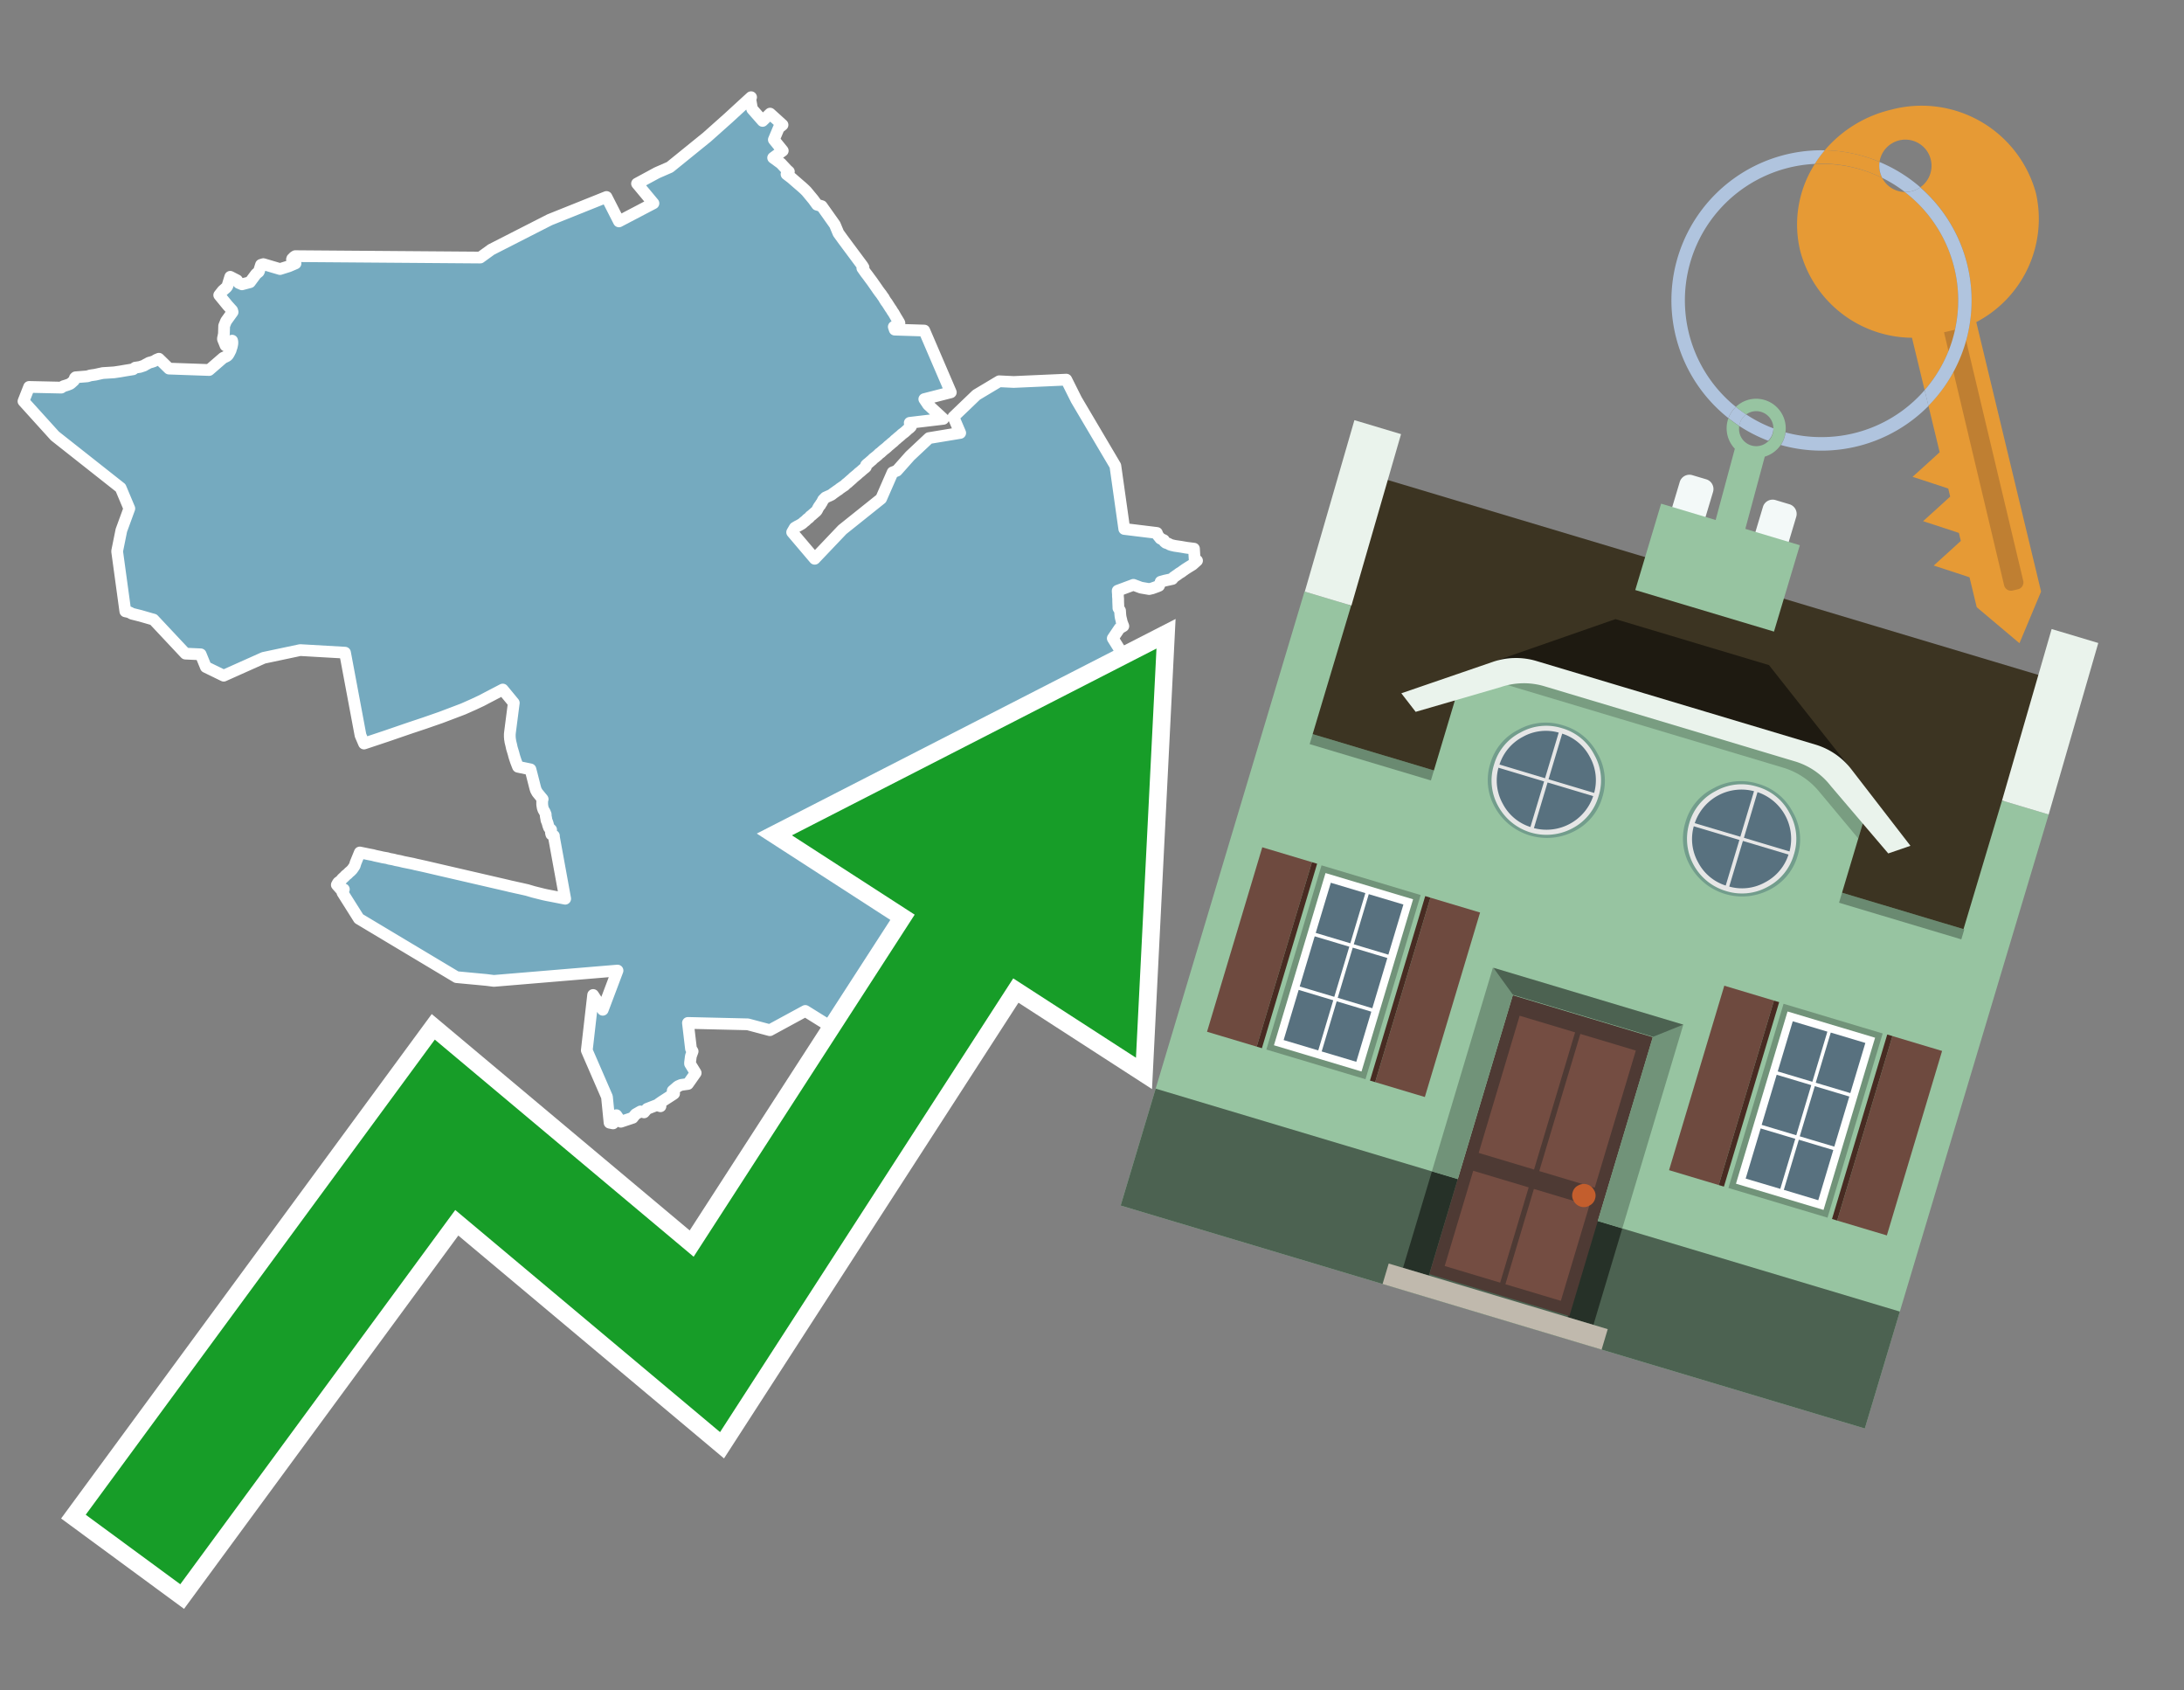 <svg id="Text" xmlns="http://www.w3.org/2000/svg" width="93.05" height="72" viewBox="0 0 93.05 72"><rect x="0" y="0" width="93.05" height="72" fill="#808080" stroke="none"/><polygon points="20.46,10.97 20.93,10.63 23.42,9.36 25.84,8.39 26.37,9.43 27.84,8.66 27.14,7.82 27.99,7.36 28.54,7.12 30.12,5.84 31.04,5.02 31.65,4.46 32,4.14 31.97,4.2 31.97,4.24 32.03,4.58 32.05,4.65 32.49,5.15 32.81,4.84 33.34,5.32 33.18,5.45 32.97,5.95 33.35,6.42 32.94,6.72 33.27,6.96 33.54,7.25 33.61,7.31 33.51,7.42 33.72,7.58 33.8,7.65 34.03,7.85 34.17,7.97 34.28,8.07 34.36,8.15 34.65,8.5 34.81,8.72 35.01,8.78 35.57,9.57 35.72,9.93 35.9,10.18 36.1,10.45 36.74,11.31 36.79,11.39 36.74,11.42 36.88,11.62 36.95,11.71 36.98,11.75 37.06,11.86 37.09,11.9 37.15,11.98 37.22,12.08 37.36,12.28 37.4,12.34 37.48,12.45 37.55,12.54 37.61,12.63 37.65,12.68 37.68,12.74 37.75,12.85 37.79,12.9 37.93,13.12 37.98,13.19 38.02,13.26 38.07,13.33 38.15,13.47 38.19,13.54 38.21,13.57 38.3,13.72 38.32,13.76 38.27,13.8 38.08,13.92 38.12,14.04 39.38,14.08 40.51,16.71 39.38,17 39.54,17.24 40.19,17.84 38.76,18.01 38.77,18.07 38.79,18.12 38.81,18.17 38.78,18.2 38.75,18.23 38.67,18.29 38.63,18.33 38.54,18.41 38.42,18.5 38.39,18.53 38.31,18.6 38.27,18.63 38.18,18.71 38.14,18.74 38.07,18.81 38.02,18.85 37.98,18.88 37.95,18.91 37.89,18.96 37.84,19 37.8,19.04 37.73,19.1 37.69,19.13 37.64,19.17 37.56,19.24 37.52,19.28 37.47,19.31 37.39,19.39 37.28,19.48 37.24,19.51 37.19,19.55 37.17,19.58 37.13,19.61 37.05,19.68 36.98,19.74 36.94,19.77 36.9,19.81 36.89,19.89 36.86,19.92 36.82,19.95 36.76,20 36.67,20.08 36.57,20.16 36.53,20.2 36.47,20.25 36.36,20.34 36.3,20.4 36.25,20.44 36.22,20.47 36.17,20.51 36.13,20.55 36.05,20.61 35.98,20.68 35.93,20.71 35.77,20.82 35.74,20.85 35.66,20.9 35.62,20.93 35.52,21 35.48,21.03 35.43,21.07 35.35,21.11 35.28,21.14 35.17,21.19 35.07,21.29 35.06,21.32 35.04,21.35 35.02,21.39 35,21.43 34.97,21.46 34.95,21.51 34.9,21.56 34.88,21.6 34.86,21.63 34.81,21.73 34.79,21.76 34.75,21.8 34.71,21.83 34.68,21.86 34.63,21.9 34.6,21.93 34.56,21.96 34.51,22 34.49,22.03 34.46,22.06 34.39,22.11 34.36,22.14 34.32,22.18 34.28,22.21 34.23,22.25 34.2,22.28 34.16,22.31 34.11,22.34 34.04,22.38 33.96,22.42 33.86,22.48 33.75,22.67 34.71,23.8 35.89,22.56 37.54,21.24 38.03,20.12 38.21,20.05 38.77,19.42 39.58,18.66 40.91,18.44 40.62,17.76 41.6,16.82 42.57,16.24 43.19,16.27 45.43,16.17 45.86,17.03 47.52,19.84 47.9,22.53 49.29,22.7 49.32,22.79 49.44,22.94 49.59,23.01 49.61,23.07 49.67,23.12 49.79,23.16 49.83,23.19 49.92,23.22 50.05,23.25 50.32,23.29 50.55,23.33 50.87,23.37 50.9,23.85 51,23.88 50.81,24.05 50.63,24.16 50.49,24.25 50.45,24.28 50.39,24.32 50.34,24.36 50.29,24.39 50.24,24.42 50.16,24.48 50.1,24.52 50.06,24.55 50,24.59 49.95,24.66 49.63,24.73 49.45,24.78 49.43,24.84 49.41,24.88 49.38,24.95 49.31,24.98 49.09,25.06 48.96,25.09 48.61,25.03 48.29,24.91 47.62,25.16 47.62,25.2 47.63,25.31 47.63,25.4 47.64,25.51 47.64,25.57 47.64,25.62 47.65,25.86 47.65,25.9 47.72,26.01 47.73,26.17 47.74,26.26 47.75,26.31 47.78,26.43 47.79,26.49 47.81,26.54 47.86,26.67 47.7,26.76 47.41,27.19 48.14,28.36 48.4,28.82 48.19,29.28 47.86,29.32 45.81,29.09 45.77,29.16 45.68,29.4 45.67,29.46 45.66,29.5 45.65,29.55 45.65,29.6 45.65,29.69 45.71,29.9 45.78,30.08 45.79,30.13 45.81,30.27 45.83,30.34 45.84,30.38 45.87,30.44 45.43,30.47 45.19,30.5 45.01,30.53 44.76,30.61 44.68,30.64 44.48,30.71 44.27,30.77 44.02,30.84 43.59,30.95 43.19,31.05 42.9,31.12 42.75,31.15 42.42,31.23 43.83,33.2 43.49,33.48 43.24,33.45 43.21,33.73 44.07,36.14 43.88,36.18 43.86,36.21 43.83,36.26 43.39,36.01 43.34,35.98 41.61,37 41.79,37.38 43.23,37.26 43.94,37.64 43.55,38.22 44.16,39 44.11,39.09 44.13,39.16 44.16,39.24 44.18,39.28 44.24,39.37 44.29,39.43 44.34,39.46 44.36,39.5 44.38,39.56 44.4,39.59 44.62,39.9 44.76,40.23 44.8,40.27 44.8,40.3 44.8,40.42 44.81,40.46 44.8,40.49 44.78,40.53 44.75,40.61 44.72,40.66 44.67,40.7 44.62,40.73 44.4,40.76 44.29,40.88 44.24,40.91 43.82,40.95 43.75,40.99 43.7,41.02 43.64,41.05 43.58,41.08 43.53,41.11 43.48,41.14 43.43,41.17 43.31,41.22 43.11,41.25 43.1,41.29 43.11,41.38 43.15,41.49 43.23,41.65 43.11,41.71 42.88,41.81 42.88,41.88 42.97,42.01 42.71,41.98 42.38,41.57 41.77,41.54 41.76,41.91 41.61,41.94 41.9,42.6 41.83,42.66 41.72,42.76 41.51,42.93 41.19,42.88 40.88,42.83 40.49,42.97 40.39,43.11 40.34,43.17 40.25,43.23 40.13,43.27 40.04,43.3 39.91,43.34 39.75,43.39 39.57,43.43 39.58,43.47 39.61,43.54 38.27,43.97 38.27,44.02 38.29,44.06 38.25,44.19 38.25,44.3 37.58,44.4 35.57,44.22 35.36,44.46 35.05,44.88 35.54,45.09 34.88,46.02 34.15,45.57 35.12,44.12 35.29,43.67 34.31,43.06 32.8,43.88 31.86,43.63 29.31,43.57 29.44,44.67 29.46,44.7 29.51,44.78 29.44,44.97 29.43,45.02 29.4,45.26 29.4,45.31 29.64,45.7 29.31,46.17 29.02,46.21 28.88,46.27 28.66,46.46 28.66,46.5 28.72,46.58 28.68,46.61 28.2,46.92 28.07,47.01 28.14,47.12 27.98,47.07 27.57,47.23 27.44,47.38 27.29,47.34 27.08,47.46 26.98,47.58 26.96,47.61 26.45,47.78 26.26,47.5 26.22,47.54 26.16,47.65 26.14,47.74 26.12,47.85 25.97,47.82 25.86,46.72 25,44.74 25.27,42.38 25.68,43.01 26.31,41.34 21.04,41.78 20.73,41.74 19.45,41.62 15.29,39.13 14.59,38.02 14.65,37.88 14.58,37.95 14.35,37.69 14.4,37.6 14.43,37.57 14.5,37.53 14.52,37.5 14.55,37.47 14.57,37.44 14.6,37.41 14.69,37.33 14.71,37.3 14.8,37.23 14.83,37.2 14.88,37.15 14.93,37.11 15,37.04 15.05,36.97 15.07,36.94 15.11,36.88 15.15,36.75 15.33,36.31 15.72,36.39 15.88,36.42 15.99,36.45 16.18,36.49 16.31,36.52 16.49,36.55 16.59,36.58 16.76,36.61 16.87,36.64 17.03,36.67 17.19,36.71 17.59,36.79 17.71,36.82 17.85,36.85 18.12,36.91 18.85,37.08 21.62,37.72 21.74,37.75 21.88,37.78 22.01,37.81 22.15,37.84 22.46,37.91 22.73,37.99 23.17,38.1 23.31,38.13 23.52,38.17 24.08,38.28 23.6,35.65 23.6,35.6 23.49,35.54 23.47,35.46 23.48,35.34 23.44,35.31 23.39,35.25 23.35,35.14 23.34,35.09 23.32,35.03 23.28,34.93 23.27,34.85 23.26,34.81 23.25,34.74 23.25,34.69 23.21,34.59 23.15,34.49 23.12,34.4 23.1,34.27 23.1,34.19 23.1,34.11 23.12,34.04 22.89,33.76 22.83,33.65 22.8,33.55 22.66,33 22.6,32.77 22.07,32.66 22.03,32.56 21.98,32.43 21.97,32.4 21.93,32.28 21.9,32.18 21.88,32.1 21.85,32 21.81,31.87 21.78,31.73 21.75,31.61 21.74,31.56 21.74,31.53 21.73,31.5 21.72,31.38 21.72,31.27 21.73,31.18 21.89,29.94 21.42,29.37 20.71,29.74 20.56,29.82 20.5,29.85 20.18,30 19.73,30.2 18.78,30.56 18.09,30.8 17.46,31.01 16.47,31.35 16.29,31.41 16.17,31.45 15.51,31.67 15.36,31.32 14.7,27.8 12.79,27.69 11.23,28.02 9.53,28.78 8.77,28.41 8.55,27.87 7.9,27.84 6.54,26.39 6.43,26.36 5.98,26.23 5.62,26.14 5.55,26.1 5.48,26.07 5.34,26.04 4.99,23.48 5.17,22.59 5.51,21.66 5.14,20.78 2.34,18.57 1,17.09 1.24,16.48 2.61,16.51 2.7,16.45 2.8,16.42 2.89,16.39 2.99,16.35 3.04,16.31 3.15,16.21 3.18,16.14 3.19,16.1 3.22,16.07 3.72,16.03 3.85,15.99 4.06,15.96 4.24,15.92 4.38,15.89 4.86,15.86 5.13,15.82 5.3,15.79 5.67,15.73 5.76,15.66 5.96,15.63 6.14,15.57 6.2,15.53 6.28,15.49 6.35,15.45 6.46,15.42 6.55,15.39 6.61,15.36 6.65,15.33 6.77,15.28 7.2,15.7 8.91,15.76 9.51,15.24 9.58,15.21 9.66,15.17 9.7,15.14 9.73,15.1 9.77,15.03 9.83,14.91 9.84,14.86 9.87,14.78 9.89,14.69 9.9,14.63 9.9,14.56 9.89,14.51 9.67,14.59 9.61,14.72 9.5,14.45 9.5,14.41 9.51,14.37 9.54,14.22 9.55,13.88 9.63,13.68 9.91,13.29 9.89,13.22 9.7,13.01 9.34,12.57 9.49,12.38 9.65,12.24 9.67,12.21 9.69,12.18 9.81,11.79 10.1,11.94 10.17,12.05 10.31,12.11 10.65,12.02 10.91,11.67 11.02,11.58 11.04,11.54 11.05,11.5 11.12,11.28 11.22,11.25 11.93,11.46 12.31,11.34 12.59,11.22 12.58,11.19 12.55,11.14 12.5,11.11 12.46,11.08 12.44,11.05 12.45,11.02 12.53,10.94 12.58,10.91 " fill="#75aabf" stroke="#fff" stroke-linejoin="round" stroke-width="0.5"/><polygon points="49.272 27.624 33.741 35.58 38.97 38.959 29.553 53.529 18.525 44.281 3.652 64.518 7.681 67.479 19.396 51.538 30.678 60.999 43.169 41.673 48.398 45.053 49.272 27.624" fill="none" stroke="#fff" stroke-miterlimit="10" stroke-width="1.5"/><polygon points="49.272 27.624 33.741 35.58 38.97 38.959 29.553 53.529 18.525 44.281 3.652 64.518 7.681 67.479 19.396 51.538 30.678 60.999 43.169 41.673 48.398 45.053 49.272 27.624" fill="#179d28"/><path d="M80.19,7.577a1.16,1.16,0,0,1-.094-.251,1.114,1.114,0,0,1-.018-.429A6.367,6.367,0,0,0,77.743,6.4a5.269,5.269,0,0,0-.423.577c.1,0,.192-.007.288-.007A5.794,5.794,0,0,1,80.19,7.577Z" fill="#e69a35"/><path d="M77.608,6.4A6.394,6.394,0,0,0,73.64,17.81a1.26,1.26,0,0,1,.317-.48A5.821,5.821,0,0,1,77.32,6.981a5.269,5.269,0,0,1,.423-.577Z" fill="#b0c4de"/><path d="M84.2,13.72a4.962,4.962,0,0,0,2.545-5.48,5.047,5.047,0,0,0-6.179-3.566A5.322,5.322,0,0,0,77.743,6.4a6.367,6.367,0,0,1,2.335.493,1.114,1.114,0,1,1,1.736,1.084,6.392,6.392,0,0,1,.347,9.3l.479,1.985-.438.4-.716.648.92.3.6.2.082.341-.438.4-.716.648.92.3.605.2.082.341-.438.4-.716.649.92.3.605.2.307,1.274,1.821,1.534.921-2.2Z" fill="#e69a35"/><path d="M81.154,8.179a1.115,1.115,0,0,1-.964-.6,5.794,5.794,0,0,0-2.582-.6c-.1,0-.192,0-.288.007a4.783,4.783,0,0,0-.625,3.685,4.962,4.962,0,0,0,4.765,3.715L82,16.617a5.82,5.82,0,0,0-.846-8.438Z" fill="#e69a35"/><path d="M74.1,18.142a6.386,6.386,0,0,0,1.232.63.73.73,0,0,0,.224-.527h0a5.783,5.783,0,0,1-1.159-.593A.733.733,0,0,0,74.1,18.142Z" fill="#b0c4de"/><path d="M74.4,17.652q-.228-.152-.44-.322a1.26,1.26,0,0,0-.317.48c.148.117.3.228.46.332A.733.733,0,0,1,74.4,17.652Z" fill="#b0c4de"/><path d="M74.824,16.984a1.257,1.257,0,0,0-.867.346c.141.114.288.222.44.322a.731.731,0,0,1,1.159.593h0a.732.732,0,1,1-1.463,0,.7.7,0,0,1,.007-.1c-.158-.1-.312-.215-.46-.332a1.258,1.258,0,0,0,.273,1.3l-.979,3.635,1.275.341.98-3.639a1.266,1.266,0,0,0,.681-.5,1.249,1.249,0,0,0,.2-.538,1.328,1.328,0,0,0,.012-.168A1.262,1.262,0,0,0,74.824,16.984Z" fill="#97c4a1"/><path d="M85.974,25.1l-.226.053a.3.3,0,0,1-.362-.223l-2.56-10.777.81-.193L86.2,24.736A.3.3,0,0,1,85.974,25.1Z" fill="#bf7f32"/><path d="M80.1,7.326a1.16,1.16,0,0,0,.094.251,5.833,5.833,0,0,1,.964.6,1.137,1.137,0,0,0,.287-.031,1.108,1.108,0,0,0,.373-.167A6.371,6.371,0,0,0,80.078,6.9,1.114,1.114,0,0,0,80.1,7.326Z" fill="#b0c4de"/><path d="M77.608,18.618a5.836,5.836,0,0,1-1.534-.2,1.24,1.24,0,0,1-.2.537,6.4,6.4,0,0,0,6.291-1.666L82,16.617A5.807,5.807,0,0,1,77.608,18.618Z" fill="#b0c4de"/><path d="M81.814,7.981a1.108,1.108,0,0,1-.373.167,1.137,1.137,0,0,1-.287.031A5.82,5.82,0,0,1,82,16.617l.161.667a6.392,6.392,0,0,0-.347-9.3Z" fill="#b0c4de"/><polygon points="83.79 39.753 55.78 31.364 58.988 20.404 86.964 28.783 83.79 39.753 83.79 39.753" fill="#3c3422" fill-rule="evenodd"/><polygon points="81.705 53.32 87.284 34.692 85.297 34.097 83.656 39.575 55.926 31.269 57.567 25.791 55.579 25.196 47.746 51.348 79.451 60.844 81.705 53.32" fill="#97c4a1" fill-rule="evenodd"/><rect x="69.522" y="21.148" width="0.444" height="28.983" transform="translate(15.592 92.226) rotate(-73.326)" opacity="0.3"/><polygon points="87.284 34.692 85.297 34.097 87.411 26.793 89.398 27.388 87.284 34.692 87.284 34.692" fill="#eaf3ec" fill-rule="evenodd"/><polygon points="57.578 25.794 55.591 25.199 57.705 17.896 59.692 18.491 57.578 25.794 57.578 25.794" fill="#eaf3ec" fill-rule="evenodd"/><polygon points="79.451 60.844 80.943 55.865 49.238 46.369 47.747 51.348 79.451 60.844 79.451 60.844" fill="#4c6251" fill-rule="evenodd"/><path d="M71.566,20.528l-.522,1.743,1.418.425.523-1.744a.432.432,0,0,0-.289-.536l-.593-.177A.431.431,0,0,0,71.566,20.528Z" fill="#f3f9f8" fill-rule="evenodd"/><path d="M75.111,21.589l-.522,1.743,1.418.425.522-1.743a.43.43,0,0,0-.289-.536l-.593-.178A.43.43,0,0,0,75.111,21.589Z" fill="#f3f9f8" fill-rule="evenodd"/><polygon points="75.368 28.329 68.829 26.37 63.807 28.121 78.733 32.591 75.368 28.329" fill="#1e1a11"/><polygon points="78.248 32.422 64.442 28.287 62.236 28.998 60.064 36.247 77.453 41.455 79.651 34.116 78.248 32.422" fill="#97c4a1"/><path d="M77.74,32.516S65.088,28.725,65,28.7l-.938.43,11.892,3.562a3.175,3.175,0,0,1,1.532,1l1.685,2.02.327-1.09Z" fill-rule="evenodd" opacity="0.2"/><path d="M77.35,31.716,65.458,28.154a3.041,3.041,0,0,0-1.854.037l-3.9,1.339.611.79,3.626-1.054a3.045,3.045,0,0,1,1.855-.037l10.673,3.2A3.028,3.028,0,0,1,78,33.477l2.45,2.874.945-.325-2.518-3.26A3.036,3.036,0,0,0,77.35,31.716Z" fill="#eaf3ec"/><polygon points="76.683 23.223 70.773 21.453 69.671 25.132 75.581 26.902 76.683 23.223 76.683 23.223" fill="#97c4a1" fill-rule="evenodd"/><g id="Symbol_9_0_Layer2_0_MEMBER_8_MEMBER_21_MEMBER_0_FILL" data-name="Symbol 9 0 Layer2 0 MEMBER 8 MEMBER 21 MEMBER 0 FILL"><path d="M66.584,30.892a2.39,2.39,0,0,0-1.891.189,2.317,2.317,0,0,0-1.2,1.448A2.345,2.345,0,0,0,63.7,34.4a2.528,2.528,0,0,0,3.367,1.008,2.339,2.339,0,0,0,1.2-1.447,2.313,2.313,0,0,0-.208-1.87A2.394,2.394,0,0,0,66.584,30.892Z" fill="#729d8c"/></g><g id="Symbol_9_0_Layer2_0_MEMBER_8_MEMBER_21_MEMBER_1_FILL" data-name="Symbol 9 0 Layer2 0 MEMBER 8 MEMBER 21 MEMBER 1 FILL"><path d="M66.547,31.016a2.241,2.241,0,0,0-1.769.185,2.213,2.213,0,0,0-1.127,1.376,2.239,2.239,0,0,0,.185,1.768,2.341,2.341,0,0,0,3.145.942,2.234,2.234,0,0,0,1.126-1.376,2.207,2.207,0,0,0-.185-1.768A2.237,2.237,0,0,0,66.547,31.016Z" fill="#e6e6e6"/></g><g id="Symbol_9_0_Layer2_0_MEMBER_8_MEMBER_21_MEMBER_2_MEMBER_0_FILL" data-name="Symbol 9 0 Layer2 0 MEMBER 8 MEMBER 21 MEMBER 2 MEMBER 0 FILL"><path d="M65.787,33.284,63.843,32.7a2.036,2.036,0,0,0,.186,1.539,2.015,2.015,0,0,0,1.175.986Z" fill="#58717f"/></g><g id="Symbol_9_0_Layer2_0_MEMBER_8_MEMBER_21_MEMBER_2_MEMBER_1_FILL" data-name="Symbol 9 0 Layer2 0 MEMBER 8 MEMBER 21 MEMBER 2 MEMBER 1 FILL"><path d="M65.827,33.148l.582-1.944a2.01,2.01,0,0,0-1.523.178,2.037,2.037,0,0,0-1,1.183Z" fill="#58717f"/></g><g id="Symbol_9_0_Layer2_0_MEMBER_8_MEMBER_21_MEMBER_2_MEMBER_2_FILL" data-name="Symbol 9 0 Layer2 0 MEMBER 8 MEMBER 21 MEMBER 2 MEMBER 2 FILL"><path d="M67.878,33.91l-1.943-.582-.582,1.944a2.1,2.1,0,0,0,2.525-1.362Z" fill="#58717f"/></g><g id="Symbol_9_0_Layer2_0_MEMBER_8_MEMBER_21_MEMBER_2_MEMBER_3_FILL" data-name="Symbol 9 0 Layer2 0 MEMBER 8 MEMBER 21 MEMBER 2 MEMBER 3 FILL"><path d="M66.558,31.249l-.582,1.943,1.943.582a2.031,2.031,0,0,0-.186-1.539A2.009,2.009,0,0,0,66.558,31.249Z" fill="#58717f"/></g><g id="Symbol_9_0_Layer2_0_MEMBER_8_MEMBER_21_MEMBER_0_FILL-2" data-name="Symbol 9 0 Layer2 0 MEMBER 8 MEMBER 21 MEMBER 0 FILL"><path d="M74.9,33.384a2.4,2.4,0,0,0-1.891.189,2.316,2.316,0,0,0-1.2,1.448,2.341,2.341,0,0,0,.209,1.87A2.527,2.527,0,0,0,75.387,37.9a2.345,2.345,0,0,0,1.2-1.447,2.314,2.314,0,0,0-.209-1.87A2.389,2.389,0,0,0,74.9,33.384Z" fill="#729d8c"/></g><g id="Symbol_9_0_Layer2_0_MEMBER_8_MEMBER_21_MEMBER_1_FILL-2" data-name="Symbol 9 0 Layer2 0 MEMBER 8 MEMBER 21 MEMBER 1 FILL"><path d="M74.867,33.508a2.239,2.239,0,0,0-1.768.185,2.21,2.21,0,0,0-1.127,1.376,2.316,2.316,0,0,0,1.564,2.883,2.261,2.261,0,0,0,1.765-.173A2.237,2.237,0,0,0,76.428,36.4a2.209,2.209,0,0,0-.185-1.769A2.239,2.239,0,0,0,74.867,33.508Z" fill="#e6e6e6"/></g><g id="Symbol_9_0_Layer2_0_MEMBER_8_MEMBER_21_MEMBER_2_MEMBER_0_FILL-2" data-name="Symbol 9 0 Layer2 0 MEMBER 8 MEMBER 21 MEMBER 2 MEMBER 0 FILL"><path d="M74.107,35.776l-1.943-.582a2.031,2.031,0,0,0,.186,1.539,2.009,2.009,0,0,0,1.175.986Z" fill="#58717f"/></g><g id="Symbol_9_0_Layer2_0_MEMBER_8_MEMBER_21_MEMBER_2_MEMBER_1_FILL-2" data-name="Symbol 9 0 Layer2 0 MEMBER 8 MEMBER 21 MEMBER 2 MEMBER 1 FILL"><path d="M74.148,35.64,74.73,33.7a2.1,2.1,0,0,0-2.525,1.362Z" fill="#58717f"/></g><g id="Symbol_9_0_Layer2_0_MEMBER_8_MEMBER_21_MEMBER_2_MEMBER_2_FILL-2" data-name="Symbol 9 0 Layer2 0 MEMBER 8 MEMBER 21 MEMBER 2 MEMBER 2 FILL"><path d="M76.2,36.4l-1.943-.582-.582,1.944a2.015,2.015,0,0,0,1.523-.178A2.036,2.036,0,0,0,76.2,36.4Z" fill="#58717f"/></g><g id="Symbol_9_0_Layer2_0_MEMBER_8_MEMBER_21_MEMBER_2_MEMBER_3_FILL-2" data-name="Symbol 9 0 Layer2 0 MEMBER 8 MEMBER 21 MEMBER 2 MEMBER 3 FILL"><path d="M74.879,33.741,74.3,35.684l1.943.582a2.1,2.1,0,0,0-1.361-2.525Z" fill="#58717f"/></g><polygon points="51.426 43.946 53.542 44.58 55.896 36.723 53.78 36.089 51.426 43.946 51.426 43.946" fill="#6e4a3f" fill-rule="evenodd"/><polygon points="53.542 44.58 53.764 44.647 56.117 36.789 55.896 36.723 53.542 44.58 53.542 44.58" fill="#482b22" fill-rule="evenodd"/><polygon points="60.706 46.726 58.59 46.092 60.943 38.235 63.059 38.868 60.706 46.726 60.706 46.726" fill="#6e4a3f" fill-rule="evenodd"/><polygon points="58.59 46.092 58.368 46.026 60.722 38.168 60.943 38.235 58.59 46.092 58.59 46.092" fill="#482b22" fill-rule="evenodd"/><rect x="53.146" y="39.209" width="8.19" height="4.408" transform="translate(1.145 84.365) rotate(-73.326)" fill="#719379"/><polygon points="60.205 38.304 56.474 37.187 54.277 44.522 58.008 45.639 60.205 38.304 60.205 38.304" fill="#fff" fill-rule="evenodd"/><path d="M59.792,38.527l-.64,2.136-1.474-.442.639-2.135,1.475.441Zm-1.621-.485-.64,2.136-1.474-.442L56.7,37.6l1.474.442Zm-2.158,1.84,1.475.441-.64,2.136-1.474-.441.639-2.136Zm-.683,2.282,1.474.441-.639,2.136L54.69,44.3l.64-2.135Zm.981,2.621.639-2.136,1.475.442-.64,2.135-1.474-.441Zm2.158-1.84L56.994,42.5l.64-2.136,1.474.442-.639,2.136Z" fill="#58717f" fill-rule="evenodd"/><polygon points="80.39 52.621 78.274 51.988 80.628 44.13 82.743 44.764 80.39 52.621 80.39 52.621" fill="#6e4a3f" fill-rule="evenodd"/><polygon points="78.274 51.988 78.053 51.921 80.406 44.064 80.628 44.13 78.274 51.988 78.274 51.988" fill="#482b22" fill-rule="evenodd"/><polygon points="71.111 49.842 73.227 50.476 75.58 42.619 73.464 41.985 71.111 49.842 71.111 49.842" fill="#6e4a3f" fill-rule="evenodd"/><polygon points="73.227 50.476 73.448 50.542 75.802 42.685 75.58 42.619 73.227 50.476 73.227 50.476" fill="#482b22" fill-rule="evenodd"/><rect x="72.83" y="45.105" width="8.19" height="4.408" transform="translate(9.534 107.426) rotate(-73.326)" fill="#719379"/><polygon points="76.159 43.083 79.889 44.2 77.692 51.535 73.962 50.418 76.159 43.083 76.159 43.083" fill="#fff" fill-rule="evenodd"/><path d="M76.381,43.5l1.475.442-.64,2.135-1.475-.441.64-2.136ZM78,43.981l1.474.442-.64,2.136-1.474-.442L78,43.981Zm.791,2.724-.64,2.135L76.679,48.4l.64-2.136,1.474.442Zm-.684,2.282-.639,2.135L76,50.68l.64-2.135,1.474.442Zm-2.26,1.65L74.375,50.2l.639-2.135,1.475.441-.64,2.136Zm-.791-2.724.64-2.135,1.474.441-.639,2.136-1.475-.442Z" fill="#58717f" fill-rule="evenodd"/><polygon points="67.888 56.431 69.118 52.323 68.019 51.994 66.789 56.102 67.888 56.431 67.888 56.431" fill="#263128" fill-rule="evenodd"/><polygon points="60.877 54.331 62.108 50.223 61.007 49.894 59.776 54.002 60.877 54.331 60.877 54.331" fill="#263128" fill-rule="evenodd"/><g id="Symbol_9_0_Layer2_0_MEMBER_8_MEMBER_12_MEMBER_0_FILL" data-name="Symbol 9 0 Layer2 0 MEMBER 8 MEMBER 12 MEMBER 0 FILL"><path d="M70.418,44.178l-5.965-1.786L60.9,54.27l5.964,1.786Z" fill="#4e3a34"/></g><g id="Symbol_9_0_Layer2_0_MEMBER_8_MEMBER_12_MEMBER_1_MEMBER_0_FILL" data-name="Symbol 9 0 Layer2 0 MEMBER 8 MEMBER 12 MEMBER 1 MEMBER 0 FILL"><path d="M65.358,49.815l1.75-5.843-2.363-.708L63,49.107Z" fill="#744d42"/></g><g id="Symbol_9_0_Layer2_0_MEMBER_8_MEMBER_12_MEMBER_1_MEMBER_1_FILL" data-name="Symbol 9 0 Layer2 0 MEMBER 8 MEMBER 12 MEMBER 1 MEMBER 1 FILL"><path d="M67.331,44.039l-1.75,5.842,2.364.708,1.75-5.842Z" fill="#744d42"/></g><g id="Symbol_9_0_Layer2_0_MEMBER_8_MEMBER_12_MEMBER_2_MEMBER_0_FILL" data-name="Symbol 9 0 Layer2 0 MEMBER 8 MEMBER 12 MEMBER 2 MEMBER 0 FILL"><path d="M63.915,54.633l1.215-4.058-2.363-.707-1.215,4.057Z" fill="#744d42"/></g><g id="Symbol_9_0_Layer2_0_MEMBER_8_MEMBER_12_MEMBER_2_MEMBER_1_FILL" data-name="Symbol 9 0 Layer2 0 MEMBER 8 MEMBER 12 MEMBER 2 MEMBER 1 FILL"><path d="M66.5,55.407l1.215-4.057-2.363-.708L64.138,54.7Z" fill="#744d42"/></g><g id="Symbol_9_0_Layer2_0_MEMBER_8_MEMBER_13_FILL" data-name="Symbol 9 0 Layer2 0 MEMBER 8 MEMBER 13 FILL"><path d="M67.959,51.058a.439.439,0,0,0-.045-.367.487.487,0,0,0-.669-.2.445.445,0,0,0-.239.282.457.457,0,0,0,.041.378.481.481,0,0,0,.293.242.459.459,0,0,0,.377-.042A.453.453,0,0,0,67.959,51.058Z" fill="#c35e2d"/></g><g id="Symbol_9_0_Layer2_0_MEMBER_8_MEMBER_14_FILL" data-name="Symbol 9 0 Layer2 0 MEMBER 8 MEMBER 14 FILL"><path d="M64.557,42.047l-.951-.833-2.6,8.68,1.1.329Z" fill="#719379"/></g><g id="Symbol_9_0_Layer2_0_MEMBER_8_MEMBER_15_FILL" data-name="Symbol 9 0 Layer2 0 MEMBER 8 MEMBER 15 FILL"><path d="M71.718,43.643l-1.2.19L68.072,52.01l1.046.313Z" fill="#719379"/></g><g id="Symbol_9_0_Layer2_0_MEMBER_8_MEMBER_16_FILL" data-name="Symbol 9 0 Layer2 0 MEMBER 8 MEMBER 16 FILL"><path d="M63.627,41.22l.836,1.156,5.961,1.786,1.294-.519Z" fill="#4c6251"/></g><polygon points="58.905 54.69 59.166 53.819 68.498 56.614 68.237 57.485 58.905 54.69 58.905 54.69" fill="#c0b9ad" fill-rule="evenodd"/></svg>
